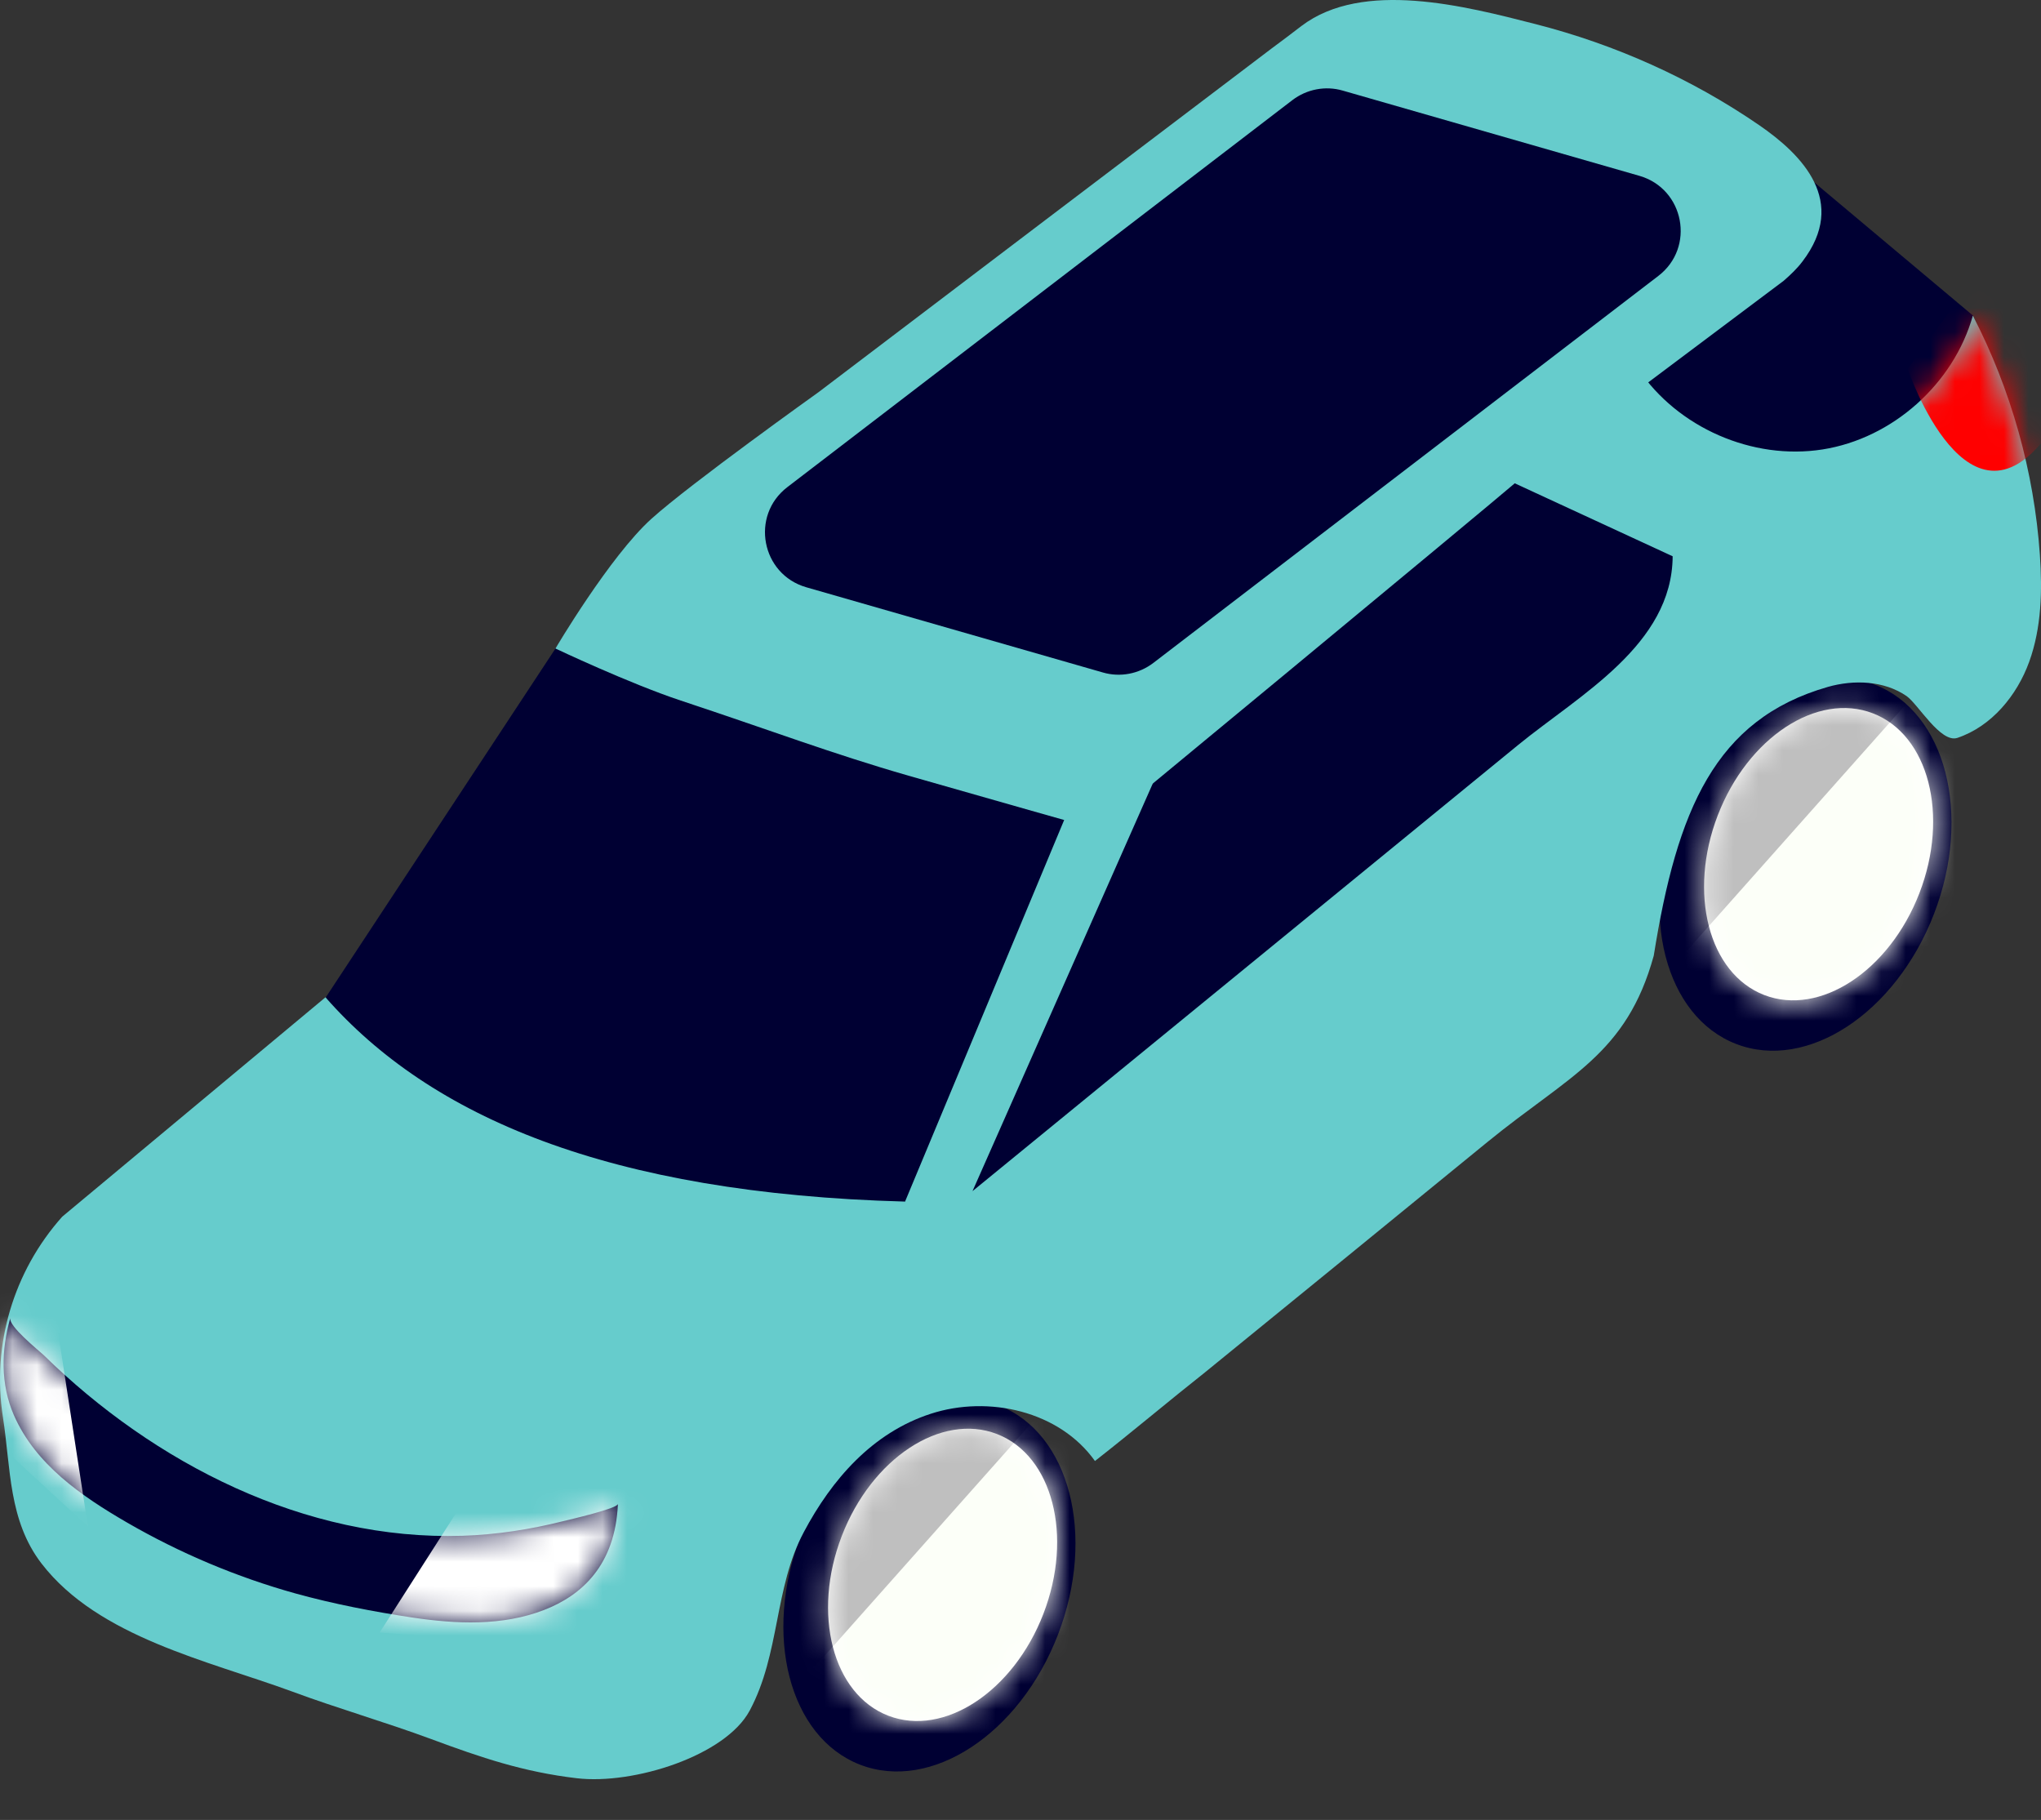 <svg width="83" height="74" viewBox="0 0 83 74" fill="none" xmlns="http://www.w3.org/2000/svg">
<rect x="0" y="0" width="83" height="74" fill="#333333" stroke="none"/>
<path d="M43.024 66.466C44.58 62.431 43.501 58.257 40.614 57.144C37.727 56.031 34.126 58.399 32.569 62.434C31.013 66.469 32.092 70.642 34.979 71.755C37.866 72.869 41.468 70.501 43.024 66.466Z" fill="#000033"/>
<path d="M42.432 65.616C43.652 62.453 42.805 59.181 40.541 58.308C38.276 57.435 35.452 59.291 34.232 62.454C33.012 65.617 33.859 68.889 36.123 69.762C38.388 70.636 41.212 68.779 42.432 65.616Z" fill="white"/>
<mask id="mask0_9232_18219" style="mask-type:luminance" maskUnits="userSpaceOnUse" x="33" y="58" width="10" height="12">
<path d="M42.432 65.616C43.652 62.453 42.805 59.181 40.541 58.308C38.276 57.435 35.452 59.291 34.232 62.454C33.012 65.617 33.859 68.889 36.123 69.762C38.388 70.635 41.212 68.779 42.432 65.616Z" fill="white"/>
</mask>
<g mask="url(#mask0_9232_18219)">
<path d="M47.23 70.208C51.285 66.18 51.792 60.116 48.363 56.664C44.933 53.212 38.866 53.678 34.811 57.706C30.756 61.734 30.249 67.799 33.678 71.251C37.108 74.703 43.175 74.237 47.23 70.208Z" fill="#FCFFF8"/>
<mask id="mask1_9232_18219" style="mask-type:luminance" maskUnits="userSpaceOnUse" x="31" y="54" width="20" height="20">
<path d="M47.23 70.208C51.285 66.18 51.792 60.116 48.363 56.664C44.933 53.212 38.866 53.678 34.811 57.706C30.756 61.734 30.249 67.799 33.678 71.251C37.108 74.703 43.175 74.237 47.23 70.208Z" fill="white"/>
</mask>
<g mask="url(#mask1_9232_18219)">
<path d="M46.748 52.462L31.252 69.895L28.395 59.201L35.492 51.356L46.748 52.469V52.462Z" fill="#BFBFBF"/>
</g>
</g>
<path d="M78.649 37.16C80.205 33.125 79.126 28.951 76.239 27.838C73.352 26.724 69.751 29.093 68.195 33.128C66.638 37.163 67.717 41.336 70.604 42.449C73.491 43.563 77.093 41.194 78.649 37.16Z" fill="#000033"/>
<path d="M78.056 36.313C79.276 33.15 78.429 29.878 76.165 29.005C73.9 28.131 71.076 29.987 69.856 33.15C68.636 36.313 69.483 39.585 71.747 40.459C74.011 41.332 76.836 39.476 78.056 36.313Z" fill="white"/>
<mask id="mask2_9232_18219" style="mask-type:luminance" maskUnits="userSpaceOnUse" x="69" y="28" width="10" height="13">
<path d="M78.056 36.313C79.276 33.15 78.429 29.878 76.165 29.005C73.9 28.131 71.076 29.987 69.856 33.15C68.636 36.313 69.483 39.585 71.747 40.459C74.011 41.332 76.836 39.476 78.056 36.313Z" fill="white"/>
</mask>
<g mask="url(#mask2_9232_18219)">
<path d="M82.86 40.912C86.915 36.884 87.422 30.82 83.993 27.368C80.563 23.916 74.496 24.382 70.441 28.41C66.386 32.439 65.879 38.503 69.308 41.955C72.738 45.407 78.805 44.941 82.86 40.912Z" fill="#FCFFF8"/>
<mask id="mask3_9232_18219" style="mask-type:luminance" maskUnits="userSpaceOnUse" x="67" y="25" width="20" height="20">
<path d="M82.86 40.912C86.915 36.884 87.422 30.82 83.993 27.368C80.563 23.916 74.496 24.382 70.441 28.41C66.386 32.439 65.879 38.503 69.308 41.955C72.738 45.407 78.805 44.941 82.86 40.912Z" fill="white"/>
</mask>
<g mask="url(#mask3_9232_18219)">
<path d="M82.375 23.162L66.879 40.595L64.022 29.901L71.119 22.055L82.375 23.169V23.162Z" fill="#BFBFBF"/>
</g>
</g>
<path d="M80.236 12.833L70.196 4.409L37.058 14.151L31.119 24.04L23.766 24.582L13.25 40.551C13.25 40.551 20.185 58.402 37.541 51.824C50.108 47.063 79.577 18.297 79.577 18.297L80.244 12.825L80.236 12.833Z" fill="#000033"/>
<path d="M36.802 48.865L44.396 30.655L47.956 29.424L39.548 48.433C46.945 42.389 54.342 36.339 61.731 30.296C64.235 28.252 67.999 26.223 68.021 22.619L59.731 18.788L66.615 14.994C68.219 17.389 71.266 18.722 74.114 18.275C76.963 17.828 79.446 15.609 80.229 12.833C81.782 15.843 82.719 19.176 82.954 22.553C83.056 24.018 83.02 25.527 82.522 26.904C82.024 28.281 80.991 29.534 79.6 30.003C78.919 30.23 78.003 28.633 77.534 28.303C76.619 27.673 75.389 27.63 74.334 27.93C69.735 29.248 68.197 32.947 67.252 38.859C66.147 42.88 63.803 43.73 60.5 46.426C56.67 49.553 52.84 52.681 49.003 55.801C47.502 56.988 46.037 58.226 44.528 59.406C43.093 57.384 40.208 56.717 37.849 57.486C35.477 58.255 33.822 60.16 32.687 62.299C31.478 64.57 31.727 67.236 30.489 69.551C29.508 71.389 25.773 72.576 23.459 72.305C21.277 72.049 19.563 71.463 17.542 70.715C15.689 70.027 13.741 69.47 11.866 68.774C8.476 67.529 4.008 66.577 1.694 63.581C0.339 61.823 0.442 59.706 0.12 57.633C-0.342 54.688 0.544 51.7 2.529 49.473L13.236 40.551C17.498 45.407 24.741 48.528 36.795 48.857L36.802 48.865Z" fill="#66CCCC"/>
<mask id="mask4_9232_18219" style="mask-type:luminance" maskUnits="userSpaceOnUse" x="0" y="12" width="83" height="61">
<path d="M36.802 48.865L44.396 30.655L47.956 29.424L39.548 48.433C46.945 42.389 54.342 36.339 61.731 30.296C64.235 28.252 67.999 26.223 68.021 22.619L59.731 18.788L66.615 14.994C68.219 17.389 71.266 18.722 74.114 18.275C76.963 17.828 79.446 15.609 80.229 12.833C81.782 15.843 82.719 19.176 82.954 22.553C83.056 24.018 83.02 25.527 82.522 26.904C82.024 28.281 80.991 29.534 79.6 30.003C78.919 30.23 78.003 28.633 77.534 28.303C76.619 27.673 75.389 27.63 74.334 27.93C69.735 29.248 68.197 32.947 67.252 38.859C66.147 42.88 63.803 43.73 60.5 46.426C56.67 49.553 52.84 52.681 49.003 55.801C47.502 56.988 46.037 58.226 44.528 59.406C43.093 57.384 40.208 56.717 37.849 57.486C35.477 58.255 33.822 60.16 32.687 62.299C31.478 64.57 31.727 67.236 30.489 69.551C29.508 71.389 25.773 72.576 23.459 72.305C21.277 72.049 19.563 71.463 17.542 70.715C15.689 70.027 13.741 69.47 11.866 68.774C8.476 67.529 4.008 66.577 1.694 63.581C0.339 61.823 0.442 59.706 0.12 57.633C-0.342 54.688 0.544 51.7 2.529 49.473L13.236 40.551C17.498 45.407 24.741 48.528 36.795 48.857L36.802 48.865Z" fill="white"/>
</mask>
<g mask="url(#mask4_9232_18219)">
<path d="M77.578 15.001C77.578 15.001 80.075 22.384 83.451 17.433C86.827 12.481 81.657 9.405 81.657 9.405L77.578 15.001Z" fill="#FF0000"/>
</g>
<path d="M0.42 53.59C0.332 53.912 1.555 54.893 1.775 55.098C6.264 59.501 12.401 62.651 18.809 62.446C20.193 62.401 21.562 62.189 22.902 61.852C23.137 61.794 25.121 61.339 25.129 61.149C25.019 63.647 23.657 64.87 22.126 65.463C20.427 66.123 18.545 66.035 16.773 65.771C15.176 65.529 13.572 65.222 12.012 64.79C9.618 64.123 7.311 63.149 5.158 61.903C3.327 60.841 1.445 59.552 0.566 57.545C0.017 56.285 0.046 54.894 0.42 53.59Z" fill="#000033"/>
<mask id="mask5_9232_18219" style="mask-type:luminance" maskUnits="userSpaceOnUse" x="0" y="53" width="26" height="13">
<path d="M0.42 53.59C0.332 53.912 1.555 54.893 1.775 55.098C6.264 59.501 12.401 62.651 18.809 62.446C20.193 62.401 21.562 62.189 22.902 61.852C23.137 61.794 25.121 61.339 25.129 61.149C25.019 63.647 23.657 64.87 22.126 65.463C20.427 66.123 18.545 66.035 16.773 65.771C15.176 65.529 13.572 65.222 12.012 64.79C9.618 64.123 7.311 63.149 5.158 61.903C3.327 60.841 1.445 59.552 0.566 57.545C0.017 56.285 0.046 54.894 0.42 53.59Z" fill="white"/>
</mask>
<g mask="url(#mask5_9232_18219)">
<path d="M2.368 54.205L3.576 62.072L-2.692 56.285C-2.692 56.285 -1.901 49.495 0.581 51.817C3.064 54.132 2.368 54.212 2.368 54.212V54.205Z" fill="white"/>
<path d="M18.56 61.501L15.44 66.379L24.456 67.09L28.3 61.376L26.404 57.977L18.56 61.501Z" fill="white"/>
</g>
<path d="M51.713 1.97C45.568 6.628 39.424 11.287 33.287 15.946C33.287 15.946 28.073 19.667 26.491 21.095C24.8 22.619 22.588 26.369 22.588 26.369C22.588 26.369 25.569 27.783 27.685 28.486C31.295 29.68 33.837 30.647 36.949 31.541C40.061 32.435 44.624 33.724 44.624 33.724C44.624 33.724 59.695 21.279 61.965 19.345L72.533 11.419C72.811 11.177 73.082 10.921 73.302 10.628C75.155 8.196 73.302 6.299 71.53 5.083C68.776 3.193 65.686 1.809 62.449 0.981C59.585 0.248 55.426 -0.836 52.928 1.054C52.526 1.362 52.123 1.669 51.713 1.97Z" fill="#66CCCC"/>
<path d="M67.436 11.221L46.901 26.956C46.316 27.402 45.554 27.549 44.851 27.344L32.789 23.879C30.959 23.352 30.505 20.964 32.02 19.806L52.555 4.072C53.141 3.625 53.903 3.479 54.605 3.684L66.667 7.149C68.498 7.676 68.952 10.064 67.436 11.221Z" fill="#000033"/>
</svg>
